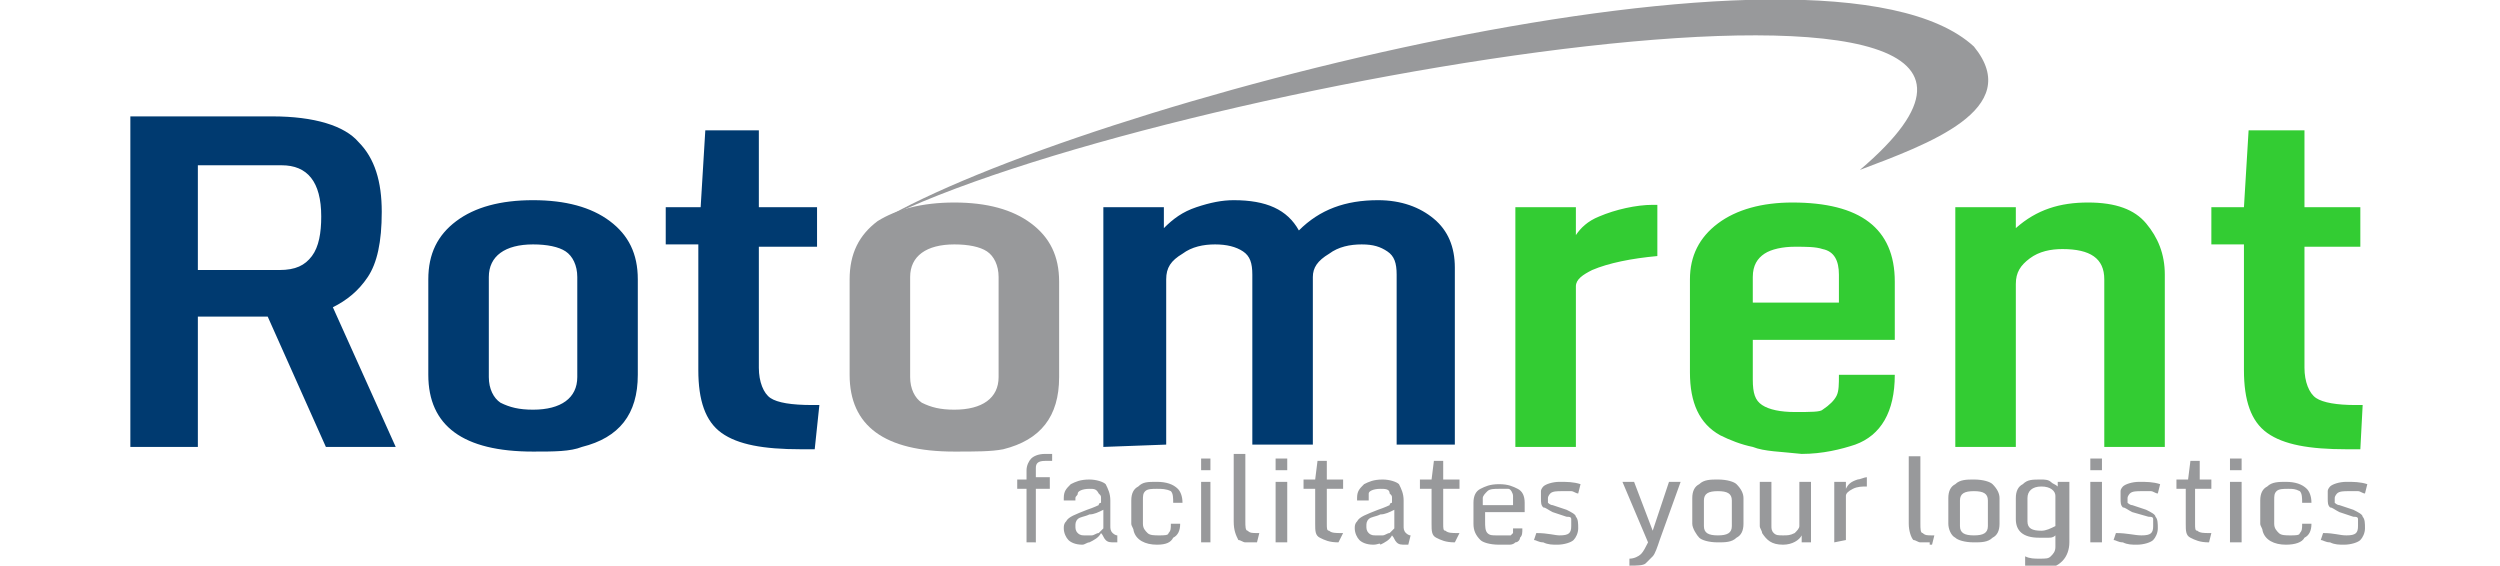 <?xml version="1.0" encoding="utf-8"?>
<!-- Generator: Adobe Illustrator 22.1.0, SVG Export Plug-In . SVG Version: 6.00 Build 0)  -->
<svg version="1.1" id="logo" xmlns="http://www.w3.org/2000/svg" xmlns:xlink="http://www.w3.org/1999/xlink" x="0px" y="0px"
	 viewBox="0 0 107.4 24.3" style="enable-background:new 0 0 107.4 24.3;" xml:space="preserve">
<style type="text/css">
	.st0{fill:#003A70;}
	.st1{fill:#98999B;}
	.st2{fill:#33CC33;}
</style>
<g>
	<path class="st0" d="M8.5,11.6H12c0.7,0,1.1-0.2,1.4-0.6c0.3-0.4,0.4-1,0.4-1.7c0-1.5-0.6-2.2-1.7-2.2H8.5V11.6L8.5,11.6z
		 M5.6,19.2V5h6.1c1.8,0,3.1,0.4,3.7,1.1c0.7,0.7,1,1.7,1,3c0,1.3-0.2,2.2-0.6,2.8c-0.4,0.6-0.9,1-1.5,1.3l2.7,6h-3l-2.5-5.6H8.5
		v5.6H5.6z M22.9,19.4c-3,0-4.5-1.1-4.5-3.3V12c0-1.1,0.4-1.9,1.2-2.5c0.8-0.6,1.9-0.9,3.3-0.9c1.4,0,2.5,0.3,3.3,0.9
		c0.8,0.6,1.2,1.4,1.2,2.5v4.1c0,1.7-0.8,2.7-2.4,3.1C24.5,19.4,23.8,19.4,22.9,19.4L22.9,19.4z M22.9,17.6c1.2,0,1.9-0.5,1.9-1.4
		v-4.3c0-0.5-0.2-0.9-0.5-1.1c-0.3-0.2-0.8-0.3-1.4-0.3c-1.2,0-1.9,0.5-1.9,1.4v4.3c0,0.5,0.2,0.9,0.5,1.1
		C21.9,17.5,22.3,17.6,22.9,17.6L22.9,17.6z M34.4,19.3c-1.6,0-2.7-0.2-3.4-0.7c-0.7-0.5-1-1.4-1-2.7v-5.4h-1.4V8.9h1.5l0.2-3.3h2.3
		v3.3h2.5v1.7h-2.5v5.2c0,0.6,0.2,1.1,0.5,1.3c0.3,0.2,0.9,0.3,1.8,0.3h0.3L35,19.3L34.4,19.3L34.4,19.3z M47.4,19.2V8.9h2.6v0.9
		c0.4-0.4,0.8-0.7,1.4-0.9c0.6-0.2,1.1-0.3,1.6-0.3c1.4,0,2.3,0.4,2.8,1.3c0.9-0.9,2-1.3,3.4-1.3c1,0,1.8,0.3,2.4,0.8
		c0.6,0.5,0.9,1.2,0.9,2.1v7.6H60v-7.3c0-0.5-0.1-0.8-0.4-1c-0.3-0.2-0.6-0.3-1.1-0.3c-0.5,0-1,0.1-1.4,0.4c-0.5,0.3-0.7,0.6-0.7,1
		v7.2h-2.6v-7.3c0-0.5-0.1-0.8-0.4-1c-0.3-0.2-0.7-0.3-1.2-0.3c-0.5,0-1,0.1-1.4,0.4c-0.5,0.3-0.7,0.6-0.7,1.1v7.1L47.4,19.2
		L47.4,19.2z"/>
	<path class="st1" d="M41,19.4c-3,0-4.5-1.1-4.5-3.3V12c0-1.1,0.4-1.9,1.2-2.5C38.5,9,39.6,8.7,41,8.7c1.4,0,2.5,0.3,3.3,0.9
		c0.8,0.6,1.2,1.4,1.2,2.5v4.1c0,1.7-0.8,2.7-2.4,3.1C42.6,19.4,41.9,19.4,41,19.4z M41,17.6c1.2,0,1.9-0.5,1.9-1.4v-4.3
		c0-0.5-0.2-0.9-0.5-1.1c-0.3-0.2-0.8-0.3-1.4-0.3c-1.2,0-1.9,0.5-1.9,1.4v4.3c0,0.5,0.2,0.9,0.5,1.1C40,17.5,40.4,17.6,41,17.6
		L41,17.6z"/>
	<path class="st1" d="M79.9,7.3C82.8,6.2,87,4.7,84.8,2c-6.4-5.9-38.5,2.5-47,7.5C49.4,3.6,93.1-3.9,79.9,7.3z"/>
	<path class="st2" d="M65.1,19.2V8.9h2.6v1.2c0.2-0.3,0.5-0.6,1-0.8C69.4,9,70.3,8.8,71,8.8c0.1,0,0.2,0,0.2,0L71.2,11
		c-1.1,0.1-2.1,0.3-2.8,0.6c-0.4,0.2-0.7,0.4-0.7,0.7v6.9H65.1L65.1,19.2z M75.3,13h3.7v-1.2c0-0.6-0.2-1-0.7-1.1
		c-0.3-0.1-0.7-0.1-1.2-0.1c-0.5,0-1,0.1-1.3,0.3c-0.3,0.2-0.5,0.5-0.5,1V13L75.3,13z M75.3,19.2c-0.5-0.1-1-0.3-1.4-0.5
		c-0.9-0.5-1.3-1.4-1.3-2.7v-4c0-1,0.4-1.8,1.2-2.4C74.6,9,75.7,8.7,77,8.7c2.9,0,4.4,1.1,4.4,3.4v2.5h-6.1v1.7
		c0,0.6,0.1,0.9,0.4,1.1c0.3,0.2,0.8,0.3,1.4,0.3c0.7,0,1.1,0,1.2-0.1c0.3-0.2,0.5-0.4,0.6-0.6c0.1-0.2,0.1-0.5,0.1-0.9h2.4
		c0,1.6-0.6,2.6-1.7,3c-0.6,0.2-1.4,0.4-2.3,0.4C76.5,19.4,75.8,19.4,75.3,19.2L75.3,19.2z M90.4,12c0-0.9-0.6-1.3-1.8-1.3
		c-0.5,0-1,0.1-1.4,0.4c-0.4,0.3-0.6,0.6-0.6,1.1v7H84V8.9h2.6v0.9c0.9-0.8,1.9-1.1,3.1-1.1c1.2,0,2,0.3,2.5,0.9
		c0.5,0.6,0.8,1.3,0.8,2.2v7.4h-2.6V12z M100.8,19.3c-1.6,0-2.7-0.2-3.4-0.7c-0.7-0.5-1-1.4-1-2.7v-5.4h-1.4V8.9h1.4l0.2-3.3H99v3.3
		h2.4v1.7H99v5.2c0,0.6,0.2,1.1,0.5,1.3c0.3,0.2,0.9,0.3,1.7,0.3h0.3l-0.1,1.9H100.8z"/>
	<path class="st1" d="M44.1,23.3V21h-0.4v-0.4h0.4v-0.4c0-0.2,0.1-0.4,0.2-0.5c0.1-0.1,0.3-0.2,0.6-0.2h0.3l0,0.3h-0.3
		c-0.3,0-0.4,0.1-0.4,0.3v0.4h0.6V21h-0.6v2.3L44.1,23.3L44.1,23.3z M46.5,23.4c-0.3,0-0.5-0.1-0.6-0.2c-0.1-0.1-0.2-0.3-0.2-0.5
		c0-0.1,0-0.2,0.1-0.3c0.1-0.2,0.4-0.3,0.9-0.5c0.3-0.1,0.5-0.2,0.5-0.2c0-0.1,0.1-0.1,0.1-0.1c0,0,0-0.1,0-0.2c0-0.1,0-0.1-0.1-0.2
		C47.1,21,47,21,46.8,21c-0.3,0-0.5,0.1-0.5,0.2c0,0.1-0.1,0.1-0.1,0.2v0.1h-0.5v-0.1c0-0.3,0.1-0.4,0.3-0.6
		c0.2-0.1,0.4-0.2,0.8-0.2c0.3,0,0.6,0.1,0.7,0.2c0.1,0.2,0.2,0.4,0.2,0.7v1.1c0,0.1,0,0.2,0.1,0.3c0,0,0.1,0.1,0.2,0.1L48,23.3
		h-0.1c-0.2,0-0.3,0-0.4-0.1c-0.1-0.1-0.1-0.2-0.2-0.3c-0.1,0.2-0.3,0.3-0.5,0.4C46.7,23.3,46.6,23.4,46.5,23.4L46.5,23.4z
		 M46.8,22.1c-0.2,0.1-0.4,0.1-0.5,0.2c-0.1,0.1-0.1,0.2-0.1,0.3c0,0.1,0,0.2,0.1,0.3c0.1,0.1,0.2,0.1,0.3,0.1c0.1,0,0.2,0,0.3,0
		c0.1,0,0.2-0.1,0.3-0.1c0.1-0.1,0.1-0.1,0.2-0.2v-0.8C47.2,22,47,22.1,46.8,22.1L46.8,22.1z M49.7,23.4c-0.5,0-0.9-0.2-1-0.6
		c0-0.1-0.1-0.2-0.1-0.3v-1c0-0.3,0.1-0.5,0.3-0.6c0.2-0.2,0.4-0.2,0.8-0.2c0.4,0,0.7,0.1,0.9,0.3c0.1,0.1,0.2,0.3,0.2,0.6l-0.4,0
		c0-0.2,0-0.4-0.1-0.5C50.1,21,49.9,21,49.7,21c-0.2,0-0.4,0-0.5,0.1c-0.1,0.1-0.1,0.2-0.1,0.4v1c0,0.2,0.1,0.3,0.2,0.4
		c0.1,0.1,0.3,0.1,0.5,0.1c0.2,0,0.4,0,0.4-0.1c0.1-0.1,0.1-0.2,0.1-0.4h0.4c0,0.3-0.1,0.5-0.3,0.6C50.3,23.3,50.1,23.4,49.7,23.4
		L49.7,23.4z M51.6,23.3v-2.6H52v2.6H51.6z M51.6,20.2v-0.5H52v0.5H51.6z M53.9,23.3c-0.2,0-0.3,0-0.4,0c-0.1,0-0.2-0.1-0.3-0.1
		C53.1,23,53,22.8,53,22.4v-2.9h0.5v2.9c0,0.2,0,0.4,0.1,0.4c0.1,0.1,0.2,0.1,0.4,0.1h0.1L54,23.3H53.9z M54.8,23.3v-2.6h0.5v2.6
		H54.8z M54.8,20.2v-0.5h0.5v0.5H54.8z M57.5,23.3c-0.4,0-0.6-0.1-0.8-0.2c-0.2-0.1-0.2-0.3-0.2-0.6V21H56v-0.4h0.5l0.1-0.8h0.4v0.8
		h0.7V21h-0.7v1.5c0,0.2,0,0.3,0.1,0.3c0.1,0.1,0.3,0.1,0.5,0.1h0.1L57.5,23.3L57.5,23.3L57.5,23.3z M59,23.4
		c-0.3,0-0.5-0.1-0.6-0.2c-0.1-0.1-0.2-0.3-0.2-0.5c0-0.1,0-0.2,0.1-0.3c0.1-0.2,0.4-0.3,0.9-0.5c0.3-0.1,0.5-0.2,0.5-0.2
		c0-0.1,0.1-0.1,0.1-0.1c0,0,0-0.1,0-0.2c0-0.1,0-0.1-0.1-0.2C59.7,21,59.5,21,59.3,21c-0.3,0-0.5,0.1-0.5,0.2c0,0.1,0,0.1,0,0.2
		v0.1h-0.5v-0.1c0-0.3,0.1-0.4,0.3-0.6c0.2-0.1,0.4-0.2,0.8-0.2c0.3,0,0.6,0.1,0.7,0.2c0.1,0.2,0.2,0.4,0.2,0.7v1.1
		c0,0.1,0,0.2,0.1,0.3c0,0,0.1,0.1,0.2,0.1l-0.1,0.4h-0.1c-0.2,0-0.3,0-0.4-0.1c-0.1-0.1-0.1-0.2-0.2-0.3c-0.1,0.2-0.3,0.3-0.5,0.4
		C59.3,23.3,59.2,23.4,59,23.4L59,23.4z M59.3,22.1c-0.2,0.1-0.4,0.1-0.5,0.2c-0.1,0.1-0.1,0.2-0.1,0.3c0,0.1,0,0.2,0.1,0.3
		C58.9,23,59,23,59.1,23c0.1,0,0.2,0,0.3,0c0.1,0,0.2-0.1,0.3-0.1c0.1-0.1,0.1-0.1,0.2-0.2v-0.8C59.7,22,59.5,22.1,59.3,22.1
		L59.3,22.1z M62.5,23.3c-0.4,0-0.6-0.1-0.8-0.2c-0.2-0.1-0.2-0.3-0.2-0.6V21H61v-0.4h0.5l0.1-0.8h0.4v0.8h0.7V21h-0.7v1.5
		c0,0.2,0,0.3,0.1,0.3c0.1,0.1,0.3,0.1,0.5,0.1h0.1L62.5,23.3L62.5,23.3L62.5,23.3z M64.4,23.4c-0.4,0-0.7-0.1-0.8-0.2
		c-0.2-0.2-0.3-0.4-0.3-0.7v-0.9c0-0.3,0.1-0.5,0.3-0.6c0.2-0.1,0.4-0.2,0.8-0.2c0.4,0,0.6,0.1,0.8,0.2c0.2,0.1,0.3,0.3,0.3,0.6V22
		h-1.7v0.4c0,0.2,0,0.4,0.1,0.5C64,23,64.1,23,64.3,23c0.2,0,0.4,0,0.4,0c0,0,0.1,0,0.1,0c0,0,0.1,0,0.1,0c0,0,0,0,0.1-0.1
		c0,0,0-0.1,0-0.2h0.4c0,0.2,0,0.3-0.1,0.4c0,0.1-0.1,0.2-0.2,0.2c-0.1,0.1-0.2,0.1-0.3,0.1C64.7,23.4,64.6,23.4,64.4,23.4
		L64.4,23.4z M63.7,21.7H65v-0.4c0-0.1-0.1-0.3-0.2-0.3C64.7,21,64.6,21,64.4,21c-0.2,0-0.4,0-0.5,0.1c-0.1,0.1-0.2,0.2-0.2,0.3
		L63.7,21.7L63.7,21.7z M67,23c0.4,0,0.5-0.1,0.5-0.4c0-0.1,0-0.2,0-0.3c0-0.1-0.1-0.1-0.2-0.1L66.7,22c-0.2-0.1-0.3-0.2-0.4-0.2
		c-0.1-0.1-0.1-0.2-0.1-0.4c0-0.1,0-0.3,0-0.3c0-0.1,0.1-0.2,0.1-0.2c0.1-0.1,0.4-0.2,0.7-0.2c0.3,0,0.6,0,0.9,0.1l-0.1,0.4
		c-0.1,0-0.2-0.1-0.3-0.1c-0.1,0-0.3,0-0.4,0c-0.2,0-0.4,0-0.5,0.1c0,0-0.1,0.1-0.1,0.2c0,0.1,0,0.2,0,0.2c0,0,0.1,0.1,0.2,0.1
		l0.6,0.2c0.2,0.1,0.4,0.2,0.4,0.3c0.1,0.1,0.1,0.3,0.1,0.5c0,0.2-0.1,0.4-0.2,0.5c-0.1,0.1-0.4,0.2-0.7,0.2c-0.2,0-0.4,0-0.6-0.1
		c-0.2,0-0.3-0.1-0.4-0.1l0.1-0.3C66.5,22.9,66.8,23,67,23L67,23z M70,24.3V24c0.2,0,0.4-0.1,0.5-0.2c0.1-0.1,0.2-0.3,0.3-0.5
		l-1.1-2.6h0.5l0.8,2.1l0.7-2.1h0.5l-0.9,2.5c-0.1,0.3-0.2,0.6-0.3,0.7c-0.1,0.1-0.2,0.2-0.3,0.3C70.6,24.3,70.3,24.3,70,24.3
		L70,24.3z M73.2,22.6c0,0.3,0.2,0.4,0.6,0.4c0.4,0,0.6-0.1,0.6-0.4v-1.1c0-0.3-0.2-0.4-0.6-0.4c-0.4,0-0.6,0.1-0.6,0.4V22.6z
		 M74.9,22.5c0,0.3-0.1,0.5-0.3,0.6c-0.2,0.2-0.5,0.2-0.8,0.2c-0.4,0-0.7-0.1-0.8-0.2s-0.3-0.4-0.3-0.6v-1.1c0-0.3,0.1-0.5,0.3-0.6
		c0.2-0.2,0.5-0.2,0.8-0.2c0.4,0,0.7,0.1,0.8,0.2c0.2,0.2,0.3,0.4,0.3,0.6V22.5z M76.6,23.4c-0.5,0-0.7-0.2-0.9-0.5
		c0-0.1-0.1-0.2-0.1-0.3v-1.9h0.5v1.9c0,0.1,0,0.2,0.1,0.3c0.1,0.1,0.2,0.1,0.4,0.1s0.3,0,0.5-0.1c0.1-0.1,0.2-0.2,0.2-0.3v-1.9h0.5
		v2.6h-0.4l0-0.3C77.3,23.2,77,23.4,76.6,23.4L76.6,23.4z M78.8,23.3v-2.6h0.5V21c0.1-0.2,0.2-0.3,0.5-0.4c0.1,0,0.3-0.1,0.4-0.1
		l0,0.4c-0.2,0-0.4,0-0.6,0.1c-0.2,0.1-0.3,0.2-0.3,0.3v1.9L78.8,23.3L78.8,23.3z M82.9,23.3c-0.2,0-0.3,0-0.4,0
		c-0.1,0-0.2-0.1-0.3-0.1c-0.1-0.1-0.2-0.4-0.2-0.7v-2.9h0.5v2.9c0,0.2,0,0.4,0.1,0.4c0.1,0.1,0.2,0.1,0.4,0.1h0.1l-0.1,0.4H82.9z
		 M84.2,22.6c0,0.3,0.2,0.4,0.6,0.4c0.4,0,0.6-0.1,0.6-0.4v-1.1c0-0.3-0.2-0.4-0.6-0.4c-0.4,0-0.6,0.1-0.6,0.4V22.6z M85.9,22.5
		c0,0.3-0.1,0.5-0.3,0.6c-0.2,0.2-0.5,0.2-0.8,0.2c-0.4,0-0.7-0.1-0.8-0.2c-0.2-0.1-0.3-0.4-0.3-0.6v-1.1c0-0.3,0.1-0.5,0.3-0.6
		c0.2-0.2,0.5-0.2,0.8-0.2c0.4,0,0.7,0.1,0.8,0.2c0.2,0.2,0.3,0.4,0.3,0.6V22.5z M87,23.9c0.2,0.1,0.4,0.1,0.6,0.1
		c0.3,0,0.4,0,0.5-0.1c0.1-0.1,0.2-0.2,0.2-0.4V23c-0.1,0.1-0.2,0.1-0.3,0.1c-0.1,0-0.3,0-0.4,0c-0.7,0-1-0.3-1-0.8v-0.9
		c0-0.3,0.1-0.5,0.3-0.6c0.2-0.2,0.4-0.2,0.8-0.2c0.1,0,0.3,0,0.4,0.1c0.1,0.1,0.2,0.1,0.3,0.2v-0.2h0.5v2.6c0,0.3-0.1,0.6-0.3,0.8
		s-0.4,0.3-0.8,0.3c-0.4,0-0.6,0-0.8-0.1L87,23.9L87,23.9z M88.3,21.3c0-0.2-0.2-0.4-0.6-0.4c-0.4,0-0.6,0.2-0.6,0.5v1
		c0,0.3,0.2,0.4,0.6,0.4c0.2,0,0.4-0.1,0.6-0.2V21.3z M89.8,23.3v-2.6h0.5v2.6H89.8z M89.8,20.2v-0.5h0.5v0.5H89.8z M92,23
		c0.4,0,0.5-0.1,0.5-0.4c0-0.1,0-0.2,0-0.3c0-0.1-0.1-0.1-0.2-0.1L91.6,22c-0.2-0.1-0.3-0.2-0.4-0.2c-0.1-0.1-0.1-0.2-0.1-0.4
		c0-0.1,0-0.3,0-0.3c0-0.1,0.1-0.2,0.1-0.2c0.1-0.1,0.4-0.2,0.7-0.2c0.3,0,0.6,0,0.9,0.1l-0.1,0.4c-0.1,0-0.2-0.1-0.3-0.1
		c-0.1,0-0.3,0-0.4,0c-0.2,0-0.4,0-0.5,0.1c0,0-0.1,0.1-0.1,0.2c0,0.1,0,0.2,0,0.2c0,0,0.1,0.1,0.2,0.1l0.6,0.2
		c0.2,0.1,0.4,0.2,0.4,0.3c0.1,0.1,0.1,0.3,0.1,0.5c0,0.2-0.1,0.4-0.2,0.5c-0.1,0.1-0.4,0.2-0.7,0.2c-0.2,0-0.4,0-0.6-0.1
		c-0.2,0-0.3-0.1-0.4-0.1l0.1-0.3C91.4,22.9,91.7,23,92,23L92,23z M94.9,23.3c-0.4,0-0.6-0.1-0.8-0.2c-0.2-0.1-0.2-0.3-0.2-0.6V21
		h-0.4v-0.4h0.5l0.1-0.8h0.4v0.8H95V21h-0.7v1.5c0,0.2,0,0.3,0.1,0.3c0.1,0.1,0.3,0.1,0.5,0.1H95L94.9,23.3L94.9,23.3L94.9,23.3z
		 M95.8,23.3v-2.6h0.5v2.6H95.8z M95.8,20.2v-0.5h0.5v0.5H95.8z M98.2,23.4c-0.5,0-0.9-0.2-1-0.6c0-0.1-0.1-0.2-0.1-0.3v-1
		c0-0.3,0.1-0.5,0.3-0.6c0.2-0.2,0.5-0.2,0.8-0.2c0.4,0,0.7,0.1,0.9,0.3c0.1,0.1,0.2,0.3,0.2,0.6l-0.4,0c0-0.2,0-0.4-0.1-0.5
		C98.6,21,98.5,21,98.3,21s-0.4,0-0.5,0.1c-0.1,0.1-0.1,0.2-0.1,0.4v1c0,0.2,0.1,0.3,0.2,0.4c0.1,0.1,0.3,0.1,0.5,0.1
		c0.2,0,0.4,0,0.4-0.1c0.1-0.1,0.1-0.2,0.1-0.4h0.4c0,0.3-0.1,0.5-0.3,0.6C98.9,23.3,98.6,23.4,98.2,23.4L98.2,23.4z M100.8,23
		c0.4,0,0.5-0.1,0.5-0.4c0-0.1,0-0.2,0-0.3c0-0.1-0.1-0.1-0.2-0.1l-0.6-0.2c-0.2-0.1-0.3-0.2-0.4-0.2c-0.1-0.1-0.1-0.2-0.1-0.4
		c0-0.1,0-0.3,0-0.3c0-0.1,0.1-0.2,0.1-0.2c0.1-0.1,0.4-0.2,0.7-0.2c0.3,0,0.6,0,0.9,0.1l-0.1,0.4c-0.1,0-0.2-0.1-0.3-0.1
		c-0.1,0-0.3,0-0.4,0c-0.2,0-0.4,0-0.5,0.1c0,0-0.1,0.1-0.1,0.2c0,0.1,0,0.2,0,0.2c0,0,0.1,0.1,0.2,0.1l0.6,0.2
		c0.2,0.1,0.4,0.2,0.4,0.3c0.1,0.1,0.1,0.3,0.1,0.5c0,0.2-0.1,0.4-0.2,0.5c-0.1,0.1-0.4,0.2-0.7,0.2c-0.2,0-0.4,0-0.6-0.1
		c-0.2,0-0.3-0.1-0.4-0.1l0.1-0.3C100.3,22.9,100.5,23,100.8,23L100.8,23z"/>
</g>
</svg>

